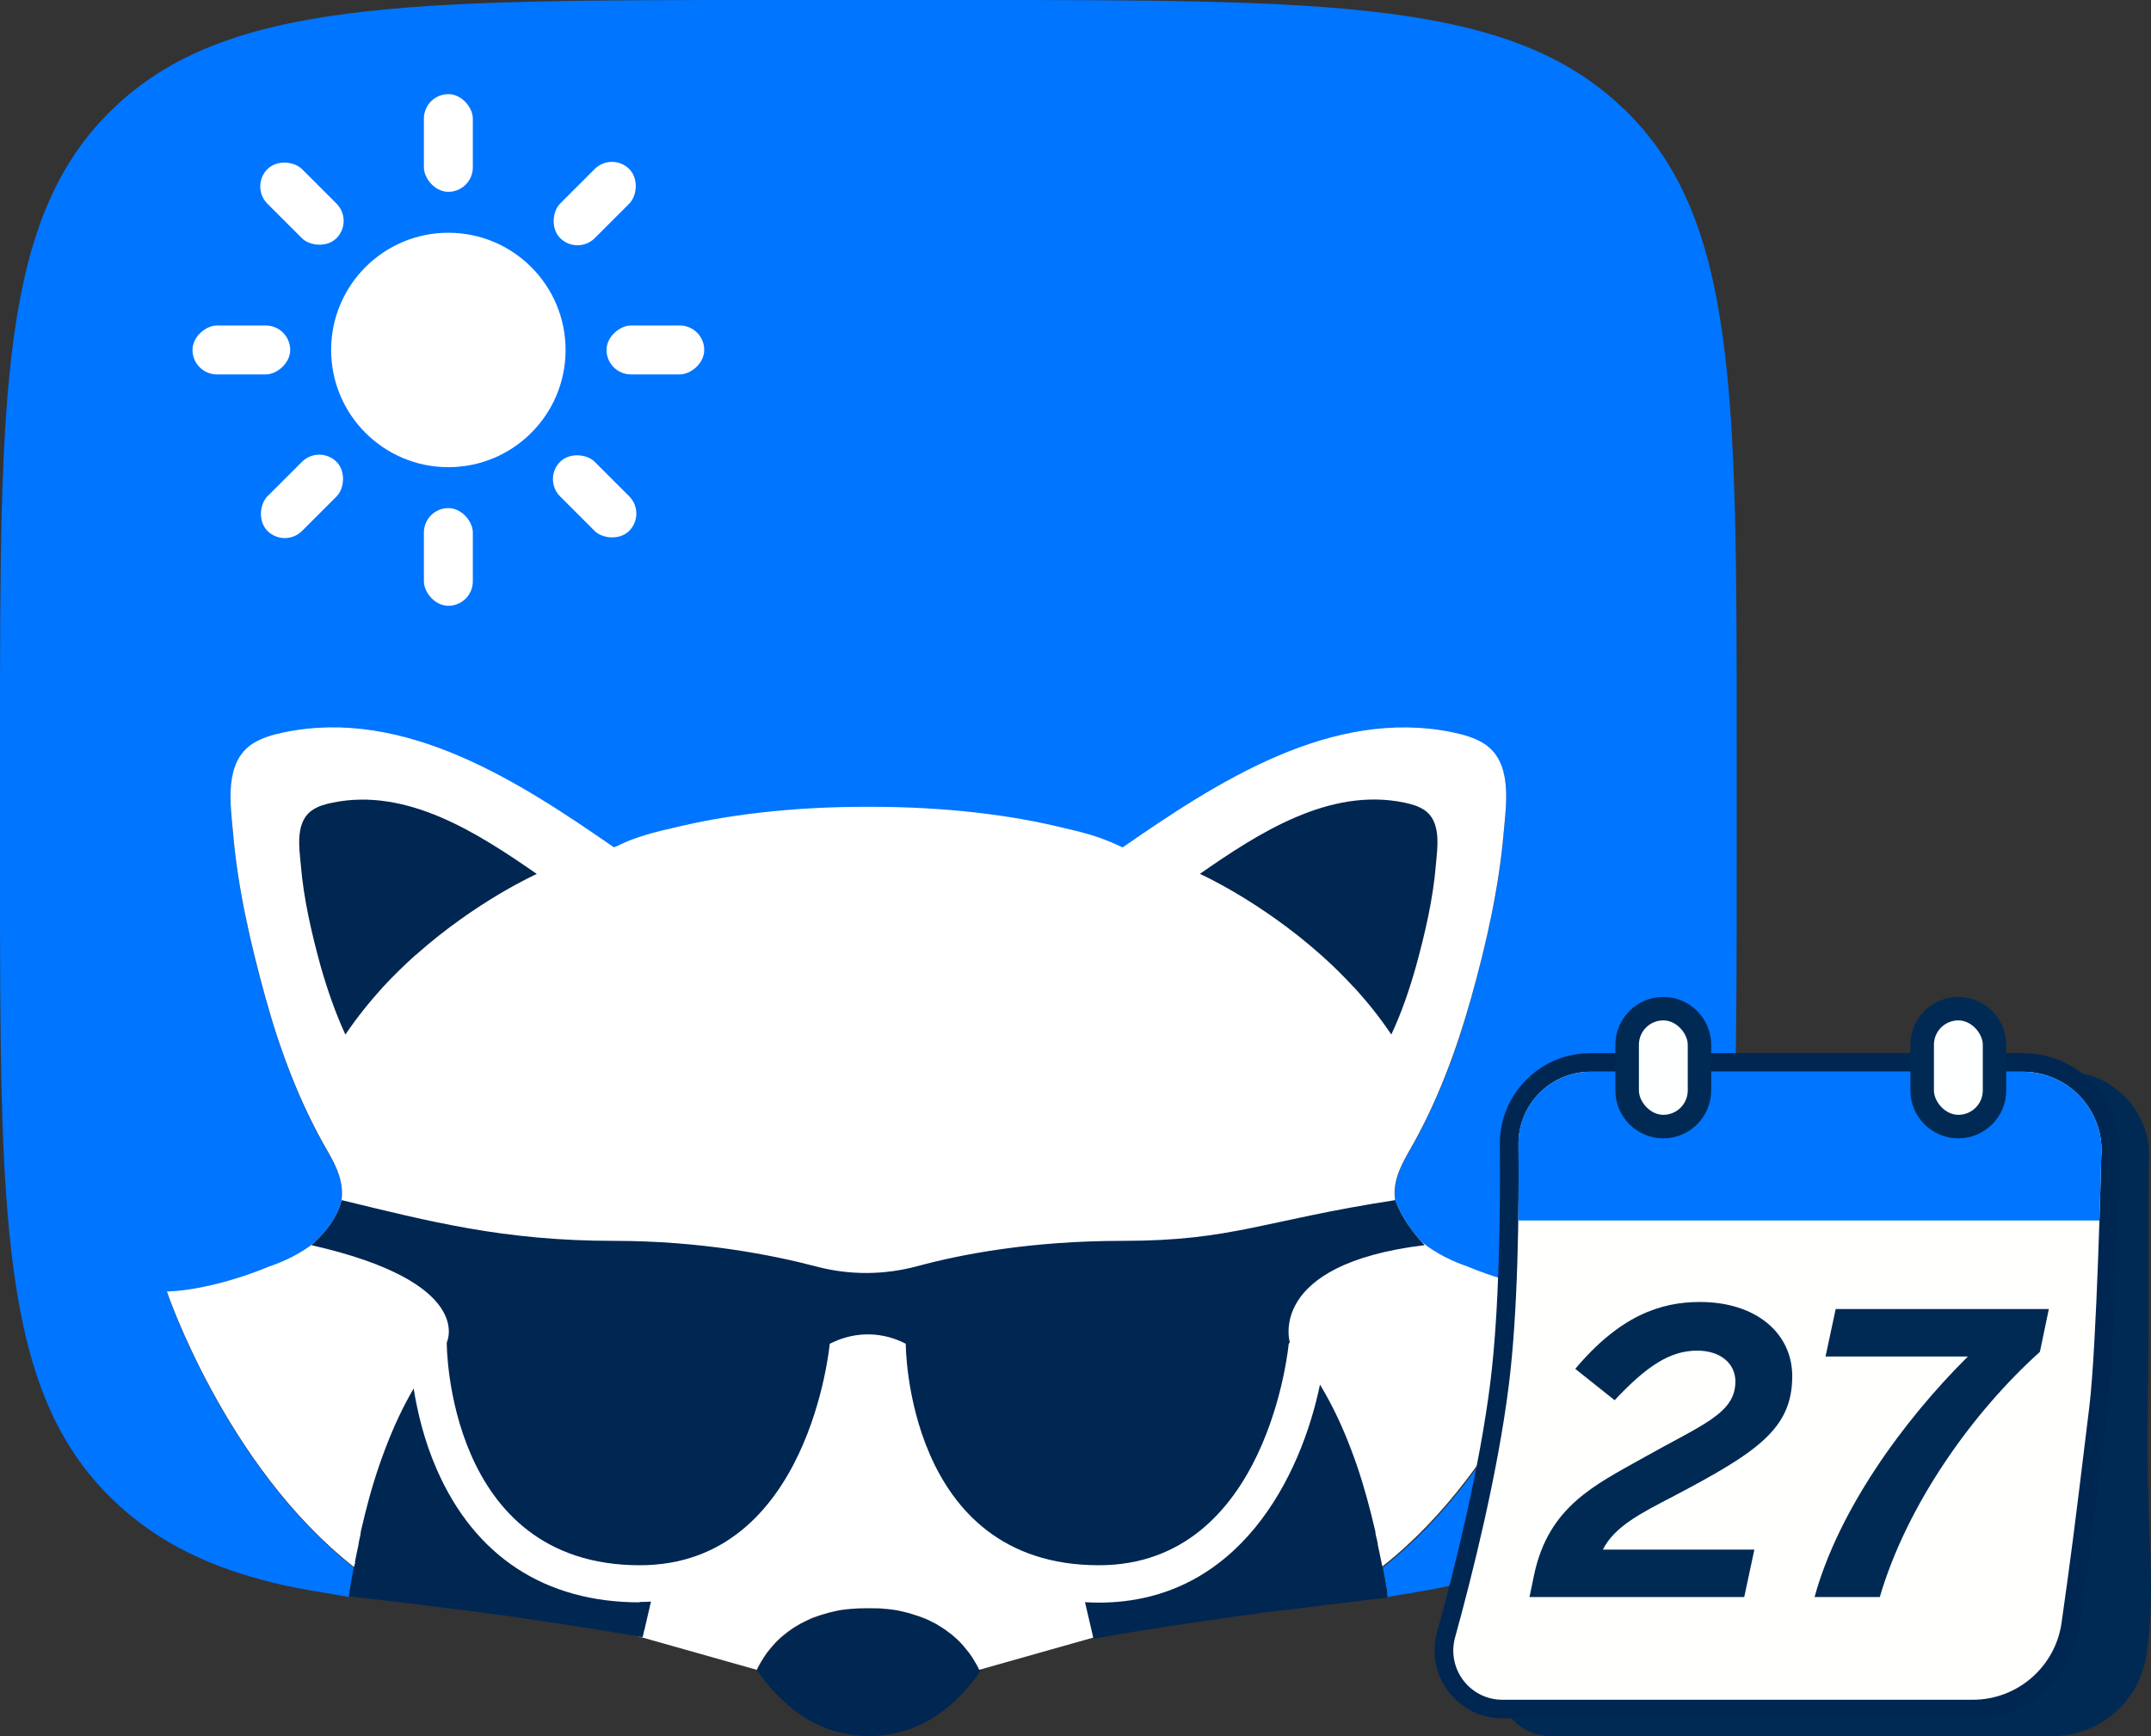 <?xml version="1.0" encoding="UTF-8"?><svg id="Layer_2" xmlns="http://www.w3.org/2000/svg" viewBox="0 0 231.19 186.63"><rect x="0" y="0" width="231.19" height="186.63" fill="#333333" stroke="none"/><defs><style>.cls-1{fill:#0075ff;}.cls-2{fill:#fffffe;}.cls-3{fill:#fff;}.cls-4{fill:#002a54;}.cls-5{fill:#002652;}.cls-6{fill:#feffff;}</style></defs><g id="Layer_1-2"><path class="cls-5" d="M148.11,165.93s-.05-.19-.05-.29l.05.29Z"/><path class="cls-5" d="M147.96,165.25s-.05-.22-.08-.32l.08.32Z"/><path class="cls-5" d="M148.43,167.56c-.05-.19-.1-.46-.15-.73l.15.73Z"/><path class="cls-5" d="M147.9,164.96s-.05-.19-.05-.27l.05.27Z"/><path class="cls-5" d="M35.72,86.27c-.71.15-1.41.34-2.04.73-1.97,1.22-1.51,4.04-1.34,5.96.3,3.67,1.16,7.35,2.14,10.92.71,2.51,1.54,4.96,2.65,7.32,1.24-1.85,2.6-3.53,4.01-5.08,1.16-1.26,2.35-2.43,3.56-3.5,6.53-5.81,13.01-8.71,13.01-8.71-6.26-4.35-13.9-9.34-21.99-7.66v.02Z"/><path class="cls-5" d="M150.93,86.27c.71.15,1.41.34,2.04.73,1.97,1.22,1.51,4.04,1.34,5.96-.3,3.67-1.16,7.35-2.14,10.92-.71,2.51-1.54,4.96-2.65,7.32-1.24-1.85-2.6-3.53-4.01-5.08-1.16-1.26-2.35-2.43-3.56-3.5-6.53-5.81-13.01-8.71-13.01-8.71,6.26-4.35,13.9-9.34,21.99-7.66v.02Z"/><path class="cls-1" d="M174.51,11.7C162.41,0,142.89,0,103.87,0h-21.09C43.76,0,24.24,0,12.13,11.7,0,23.37,0,42.2,0,79.83v13.26c0,37.63,0,56.45,12.13,68.13,2.09,2.02,4.49,3.77,7.09,5.16,2.8,1.51,5.85,2.63,8.93,3.45,1.59.44,3.2.78,4.84,1.07.28.05,2.85.49,3.99.68l.53.1v-.05c0-.12.05-.36.05-.41,0-.07,0-.12.03-.19.05-.39.13-.78.15-.92.08-.41.15-.83.23-1.24,0-.12.05-.24.08-.36l-.08-.05c-13.72-10.8-20.03-29.55-20.03-29.55,5.25-.19,10.95-2.68,10.95-2.68,3.25-1.09,7.11-3.43,7.79-6.96.38-1.95-.48-3.72-1.44-5.4-3.03-5.21-5.12-10.9-6.73-16.64-1.61-5.76-2.95-11.72-3.46-17.63-.28-3.11-1.01-7.66,2.17-9.63.98-.61,2.14-.92,3.28-1.17,13.04-2.7,25.37,5.35,35.49,12.36.13-.05.23-.1.35-.15.71-.34,1.44-.63,2.17-.9,1.21-.41,2.45-.73,3.68-1,5.8-1.46,13.01-2.31,20.81-2.31h.66c7.79,0,14.98.85,20.81,2.31,1.24.27,2.47.58,3.68,1,.73.24,1.46.56,2.17.9.13.05.23.1.35.15,10.11-7.01,22.45-15.08,35.49-12.36,1.14.24,2.3.56,3.28,1.17,3.18,1.99,2.45,6.54,2.17,9.63-.5,5.91-1.87,11.87-3.46,17.63-1.59,5.76-3.71,11.43-6.73,16.64-.96,1.65-1.79,3.43-1.44,5.4.66,3.55,4.51,5.86,7.79,6.96,0,0,5.7,2.48,10.95,2.68,0,0-6.31,18.75-20.03,29.55l-.08.05s.05.24.08.36c.08.41.15.83.23,1.24,0,.15.08.54.15.92,0,.07,0,.12.03.19,0,0,.05.29.05.41v.05l.53-.1c1.11-.19,3.71-.63,3.99-.68,1.61-.29,3.23-.66,4.84-1.07,3.1-.83,6.13-1.95,8.93-3.45,2.6-1.39,4.99-3.14,7.09-5.16,12.13-11.7,12.13-30.5,12.13-68.13v-13.26c0-37.63,0-56.45-12.13-68.13Z"/><path class="cls-5" d="M104.82,178.61c-.18-.29-.35-.56-.55-.85-.2-.27-.4-.51-.61-.75-.2-.24-.4-.46-.63-.68-.2-.19-.43-.41-.66-.58-.23-.19-.45-.36-.68-.51-.23-.17-.45-.32-.71-.46-.23-.15-.48-.27-.71-.39-.23-.12-.48-.22-.71-.34-.23-.1-.45-.19-.71-.27-.23-.07-.45-.17-.68-.22-.23-.07-.45-.12-.66-.19-.2-.05-.43-.1-.63-.15-.2-.05-.4-.07-.61-.12-.18-.02-.38-.05-.55-.07-.18,0-.33-.05-.5-.05-.55-.05-1.11-.07-1.66-.07h-.4c-.55,0-1.11,0-1.66.07-.18,0-.35.02-.5.05-.18,0-.38.05-.55.07-.2.02-.4.07-.61.12-.2.05-.43.1-.63.15-.23.05-.45.12-.66.19-.23.07-.45.15-.68.22-.23.1-.48.17-.71.27-.25.1-.48.22-.71.34-.25.12-.48.24-.71.39-.23.15-.48.29-.71.46s-.45.34-.68.51c-.23.19-.45.39-.66.58-.23.22-.43.44-.63.68-.2.24-.4.49-.61.75-.2.27-.38.56-.55.85-.18.29-.35.61-.5.92,0,0,0,.05.03.05.48.8,1.08,1.56,1.74,2.24,1.24,1.34,2.67,2.53,4.31,3.38,1.82.95,3.86,1.41,5.93,1.43,2.07-.02,4.11-.49,5.93-1.43,1.64-.85,3.08-2.04,4.31-3.38.63-.71,1.24-1.43,1.74-2.24l.03-.05c-.15-.32-.33-.63-.5-.92h-.1Z"/><path class="cls-3" d="M157.77,136.16c-3.25-1.09-7.11-3.43-7.79-6.96-.38-1.95.48-3.72,1.44-5.4,3.03-5.21,5.12-10.9,6.73-16.64,1.61-5.76,2.95-11.72,3.46-17.63.28-3.11,1.01-7.66-2.17-9.63-.98-.61-2.14-.92-3.28-1.17-13.04-2.7-25.37,5.35-35.49,12.36-.13-.05-.23-.1-.35-.15-.71-.34-1.44-.63-2.17-.9-1.21-.41-2.45-.73-3.68-1-5.8-1.46-13.01-2.31-20.81-2.31h-.66c-7.79,0-14.98.85-20.81,2.31-1.24.27-2.47.58-3.68,1-.73.24-1.46.56-2.17.9-.13.05-.23.1-.35.15-10.11-7-22.45-15.08-35.49-12.36-1.14.24-2.3.56-3.28,1.17-3.18,1.99-2.45,6.54-2.17,9.63.5,5.91,1.87,11.87,3.46,17.63,1.59,5.76,3.71,11.43,6.73,16.64.96,1.65,1.79,3.43,1.44,5.4-.66,3.55-4.51,5.86-7.79,6.96,0,0-5.7,2.48-10.95,2.68,0,0,6.31,18.75,20.03,29.55l31.15,7.66,12.21,3.45c.15-.32.33-.63.5-.92.18-.29.35-.56.55-.85.2-.27.4-.51.61-.75.2-.24.4-.46.63-.68.2-.19.43-.41.66-.58.23-.19.45-.36.68-.51.23-.17.45-.32.71-.46.23-.15.48-.27.71-.39.23-.12.48-.22.71-.34.23-.1.45-.19.71-.27.23-.07.45-.17.68-.22.23-.07.45-.12.66-.19.2-.05.43-.1.63-.15.2-.05.4-.07.61-.12.18-.02.38-.05.55-.07.18,0,.33-.05.5-.05.55-.05,1.11-.07,1.66-.07h.4c.55,0,1.11,0,1.66.07.18,0,.35.02.5.05.18,0,.38.05.55.07.2.02.4.07.61.12.2.05.43.1.63.15.23.05.45.12.66.19.23.07.45.15.68.22.23.1.48.17.71.27.25.1.48.22.71.34.25.12.48.24.71.39.23.15.48.29.71.46.23.17.45.34.68.51.23.19.45.39.66.58.23.22.43.44.63.68.2.24.4.49.61.75.2.27.38.56.55.85.18.29.35.61.5.92l12.21-3.45s31.05-7.71,31.07-7.64l.08-.05c13.72-10.8,20.03-29.55,20.03-29.55-5.25-.19-10.95-2.68-10.95-2.68l.1.02ZM44.69,102.64c-1.19,1.07-2.4,2.24-3.56,3.5-1.41,1.56-2.77,3.24-4.01,5.08-1.08-2.36-1.94-4.84-2.65-7.32-.98-3.58-1.84-7.27-2.14-10.92-.18-1.92-.63-4.74,1.34-5.96.61-.39,1.31-.58,2.04-.73,8.07-1.68,15.71,3.31,21.99,7.66,0,0-6.48,2.89-13.01,8.71v-.02ZM145.53,106.15c-1.16-1.26-2.35-2.43-3.56-3.5-6.53-5.81-13.01-8.71-13.01-8.71,6.26-4.35,13.9-9.34,21.99-7.66.71.15,1.41.34,2.04.73,1.97,1.22,1.51,4.04,1.34,5.96-.3,3.67-1.16,7.35-2.14,10.92-.71,2.51-1.54,4.96-2.65,7.32-1.24-1.85-2.6-3.53-4.01-5.08v.02Z"/><path class="cls-4" d="M220.53,186.63h-53.84c-3.71,0-6.4-3.51-5.42-7.07,1.99-7.18,4.87-18.62,6.15-28.64,1.06-8.38,1.19-19.79,1.12-27.44-.04-4.56,3.66-8.27,8.25-8.27h45.16c5.32,0,9.49,4.55,8.99,9.81,0,0,.01,19.45-.1,26.54-.22,14.23,1,18.28-.14,26.31-.72,5.03-5.05,8.77-10.16,8.77Z"/><path class="cls-2" d="M161.47,183.71c-1.98,0-3.8-.9-4.99-2.47-1.2-1.57-1.59-3.57-1.06-5.48,1.98-7.18,4.58-17.69,5.74-26.93.98-7.77,1.11-18.32,1.04-25.8-.02-2.35.88-4.57,2.54-6.24,1.65-1.67,3.86-2.59,6.21-2.59h46.45c2.66,0,5.22,1.13,7.01,3.1,1.79,1.97,2.68,4.62,2.43,7.27-.02.75-.48,20.16-1.28,26.78-1.63,13.38-1.9,15.54-2.99,23.21-.74,5.21-5.27,9.14-10.53,9.14h-50.56Z"/><path class="cls-5" d="M217.4,115.21c5,0,8.91,4.3,8.44,9.27,0,0-.47,20.11-1.28,26.76-1.65,13.57-1.91,15.61-2.98,23.19-.67,4.75-4.74,8.29-9.54,8.29h-50.56c-3.49,0-6.01-3.32-5.09-6.69,1.87-6.78,4.58-17.6,5.77-27.07,1-7.92,1.11-18.7,1.05-25.93-.04-4.31,3.44-7.82,7.75-7.82h46.45M217.4,113.21h-46.45c-2.62,0-5.08,1.02-6.92,2.88-1.85,1.86-2.85,4.33-2.83,6.95.07,7.45-.06,17.95-1.03,25.66-1.16,9.18-3.75,19.63-5.72,26.79-.61,2.21-.16,4.53,1.23,6.35,1.39,1.82,3.5,2.87,5.79,2.87h50.56c5.76,0,10.72-4.3,11.52-10.01,1.09-7.67,1.36-9.83,2.99-23.23.8-6.54,1.26-25.39,1.29-26.88.25-2.91-.73-5.8-2.69-7.96-1.98-2.18-4.81-3.42-7.75-3.42h0Z"/><path class="cls-1" d="M163.18,131.2c.05-3.02.05-5.72.02-8.17-.04-4.31,3.44-7.82,7.75-7.82h46.45c5,0,8.91,4.3,8.44,9.27,0,0-.07,2.83-.19,6.72h-62.47Z"/><rect class="cls-4" x="176.15" y="109.69" width="5.25" height="10.15" rx="2.62" ry="2.62"/><path class="cls-4" d="M210.48,122.37c-2.84,0-5.15-2.31-5.15-5.15v-4.9c0-2.84,2.31-5.15,5.15-5.15s5.15,2.31,5.15,5.15v4.9c0,2.84-2.31,5.15-5.15,5.15Z"/><path class="cls-4" d="M178.77,122.37c-2.84,0-5.15-2.31-5.15-5.15v-4.9c0-2.84,2.31-5.15,5.15-5.15s5.15,2.31,5.15,5.15v4.9c0,2.84-2.31,5.15-5.15,5.15Z"/><path class="cls-4" d="M172.26,166.58h16.3l-1.09,5.1h-23.08l.5-2.41c1.55-7.29,6.47-9.61,11.66-12.52,6.37-3.6,9.97-4.78,9.97-8.24,0-2-1.68-3.32-4.1-3.32-2.91,0-5.42,1.64-8.88,5.33l-4.23-3.37c4.78-5.69,9.15-7.19,13.39-7.19,6.06,0,9.93,3.37,9.93,7.97,0,5.65-3.69,8.15-12.89,12.98-3.32,1.73-6.24,3.19-7.47,5.69Z"/><path class="cls-4" d="M220.21,140.72l-.96,4.6c-7.29,6.56-14.3,16.44-17.21,26.36h-7.01c2.55-9.29,9.47-18.9,16.48-25.86h-15.3l1.09-5.1h22.9Z"/><rect class="cls-6" x="176.15" y="109.69" width="5.25" height="10.15" rx="2.62" ry="2.62"/><rect class="cls-6" x="207.86" y="109.69" width="5.25" height="10.15" rx="2.62" ry="2.62"/><circle class="cls-3" cx="48.19" cy="37.62" r="12.6"/><rect class="cls-3" x="45.56" y="10.12" width="5.26" height="10.5" rx="2.63" ry="2.63"/><rect class="cls-3" x="45.56" y="54.62" width="5.26" height="10.5" rx="2.63" ry="2.63"/><rect class="cls-3" x="23.31" y="32.37" width="5.26" height="10.5" rx="2.63" ry="2.63" transform="translate(-11.68 63.56) rotate(-90)"/><rect class="cls-3" x="67.81" y="32.37" width="5.26" height="10.5" rx="2.63" ry="2.63" transform="translate(32.82 108.06) rotate(-90)"/><rect class="cls-3" x="29.82" y="16.64" width="5.26" height="10.5" rx="2.63" ry="2.63" transform="translate(-5.97 29.36) rotate(-45)"/><rect class="cls-3" x="61.29" y="48.1" width="5.26" height="10.5" rx="2.63" ry="2.63" transform="translate(-19.01 60.83) rotate(-45)"/><rect class="cls-3" x="29.82" y="48.1" width="5.26" height="10.5" rx="2.63" ry="2.63" transform="translate(17.68 114.03) rotate(-135)"/><rect class="cls-3" x="61.29" y="16.64" width="5.26" height="10.5" rx="2.63" ry="2.63" transform="translate(93.64 82.56) rotate(-135)"/><path class="cls-5" d="M68.77,172.25c-10.2,0-17.75-4.95-21.83-14.3-1.37-3.13-2.09-6.24-2.48-8.69-.27.46-.53.93-.78,1.4-1.16,2.19-2.09,4.48-2.9,6.81-.81,2.34-1.44,4.72-1.99,7.13l-.05.39s-.13.56-.15.68l-.05.29v.05c-.05.29-.13.58-.18.85l-.15.73s-.03.17-.05.24v.17c0,.07-.03.12-.05.19,0,.07-.03.17-.05.24,0,.12-.05.24-.08.36-.08.41-.15.83-.23,1.24,0,.15-.08.54-.15.92,0,.07,0,.12-.03.19,0,0-.05.29-.05.41v.05c.25.05.53.07.78.1.25.02.5.05.76.07.33.05.66.07,1.01.12.4.05.81.1,1.21.15.48.05.93.12,1.41.17.53.07,1.06.12,1.59.19.58.07,1.16.15,1.74.22.63.07,1.26.15,1.89.24.66.07,1.34.17,1.99.24.71.1,1.39.17,2.09.27.71.1,1.44.19,2.14.29.73.1,1.46.19,2.19.32.73.1,1.49.22,2.22.32.73.1,1.49.22,2.22.34.73.12,1.46.22,2.19.34.73.12,1.44.24,2.14.34.71.12,1.39.24,2.09.36.43.07.88.15,1.31.24l.58.07.18-.78v.05c.03-.17.08-.29.1-.44l.61-2.63s0-.01,0-.02c-.4.02-.81.04-1.23.04Z"/><path class="cls-3" d="M138.63,144.31s-2.56-8.39,14.49-10.46c0,0-2.23-2.21-3.15-4.84-14.23,2.19-17.46,4.38-29.31,4.38-9.88,0-17.38,1.45-22.02,2.71-3.58.97-7.3,1-10.89.05-4.8-1.26-12.45-2.76-21.76-2.76-11.85,0-19.78-2.08-29.28-4.38-.58,2.66-3.25,4.84-3.25,4.84,17.74,4.02,14.56,10.46,14.56,10.46v.14s0,23.81,20.75,23.81c18.26,0,20.41-23.81,20.41-23.81l.39-.18c2.51-1.16,5.32-1.1,7.78.18h0s0,23.81,20.75,23.81c18.26,0,20.41-23.81,20.41-23.81l.12-.14Z"/><path class="cls-5" d="M138.63,144.31s-2.56-8.39,14.49-10.46c0,0-2.23-2.21-3.15-4.84-14.23,2.19-17.46,4.38-29.31,4.38-9.88,0-17.38,1.45-22.02,2.71-3.58.97-7.3,1-10.89.05-4.8-1.26-12.45-2.76-21.76-2.76-11.85,0-19.78-2.08-29.28-4.38-.58,2.66-3.25,4.84-3.25,4.84,17.74,4.02,14.56,10.46,14.56,10.46v.14s0,23.81,20.75,23.81c18.26,0,20.41-23.81,20.41-23.81l.39-.18c2.51-1.16,5.32-1.1,7.78.18h0s0,23.81,20.75,23.81c18.26,0,20.41-23.81,20.41-23.81l.12-.14Z"/><path class="cls-5" d="M149.09,171.21c0-.07,0-.12-.03-.19-.05-.39-.13-.78-.15-.92-.08-.41-.15-.83-.23-1.24,0-.12-.05-.24-.08-.36,0-.07-.03-.17-.05-.24,0-.07-.03-.12-.05-.19v-.07s-.03-.05-.03-.1c0-.07-.03-.15-.05-.24l-.15-.73c-.05-.27-.13-.56-.18-.85v-.05l-.05-.29c-.03-.12-.05-.24-.08-.36l-.08-.32-.05-.27v-.12c-.56-2.41-1.19-4.79-1.99-7.13-.81-2.34-1.74-4.62-2.9-6.81-.34-.64-.69-1.27-1.07-1.89-2.02,9.79-8.67,23.44-23.79,23.44-.5,0-.99-.02-1.47-.05,0,.03.01.05.02.07,0,0,.68,2.89.71,3.04l.18.8.58-.07c.43-.07.88-.17,1.31-.24.71-.12,1.39-.24,2.09-.36.71-.12,1.44-.24,2.14-.34.73-.12,1.46-.22,2.19-.34.73-.12,1.49-.22,2.22-.34.73-.1,1.49-.22,2.22-.32.73-.1,1.46-.19,2.19-.32.71-.1,1.44-.19,2.14-.29.71-.1,1.39-.19,2.09-.27.66-.1,1.34-.17,1.99-.24.63-.07,1.26-.15,1.89-.24.58-.07,1.16-.15,1.74-.22.53-.07,1.06-.12,1.59-.19.48-.05.93-.12,1.41-.17.4-.05.81-.1,1.21-.15.33-.05.66-.07,1.01-.12.25-.02.5-.05.76-.07.25-.02.53-.05.78-.1v-.05c0-.12-.05-.36-.05-.41l.03-.05Z"/></g></svg>